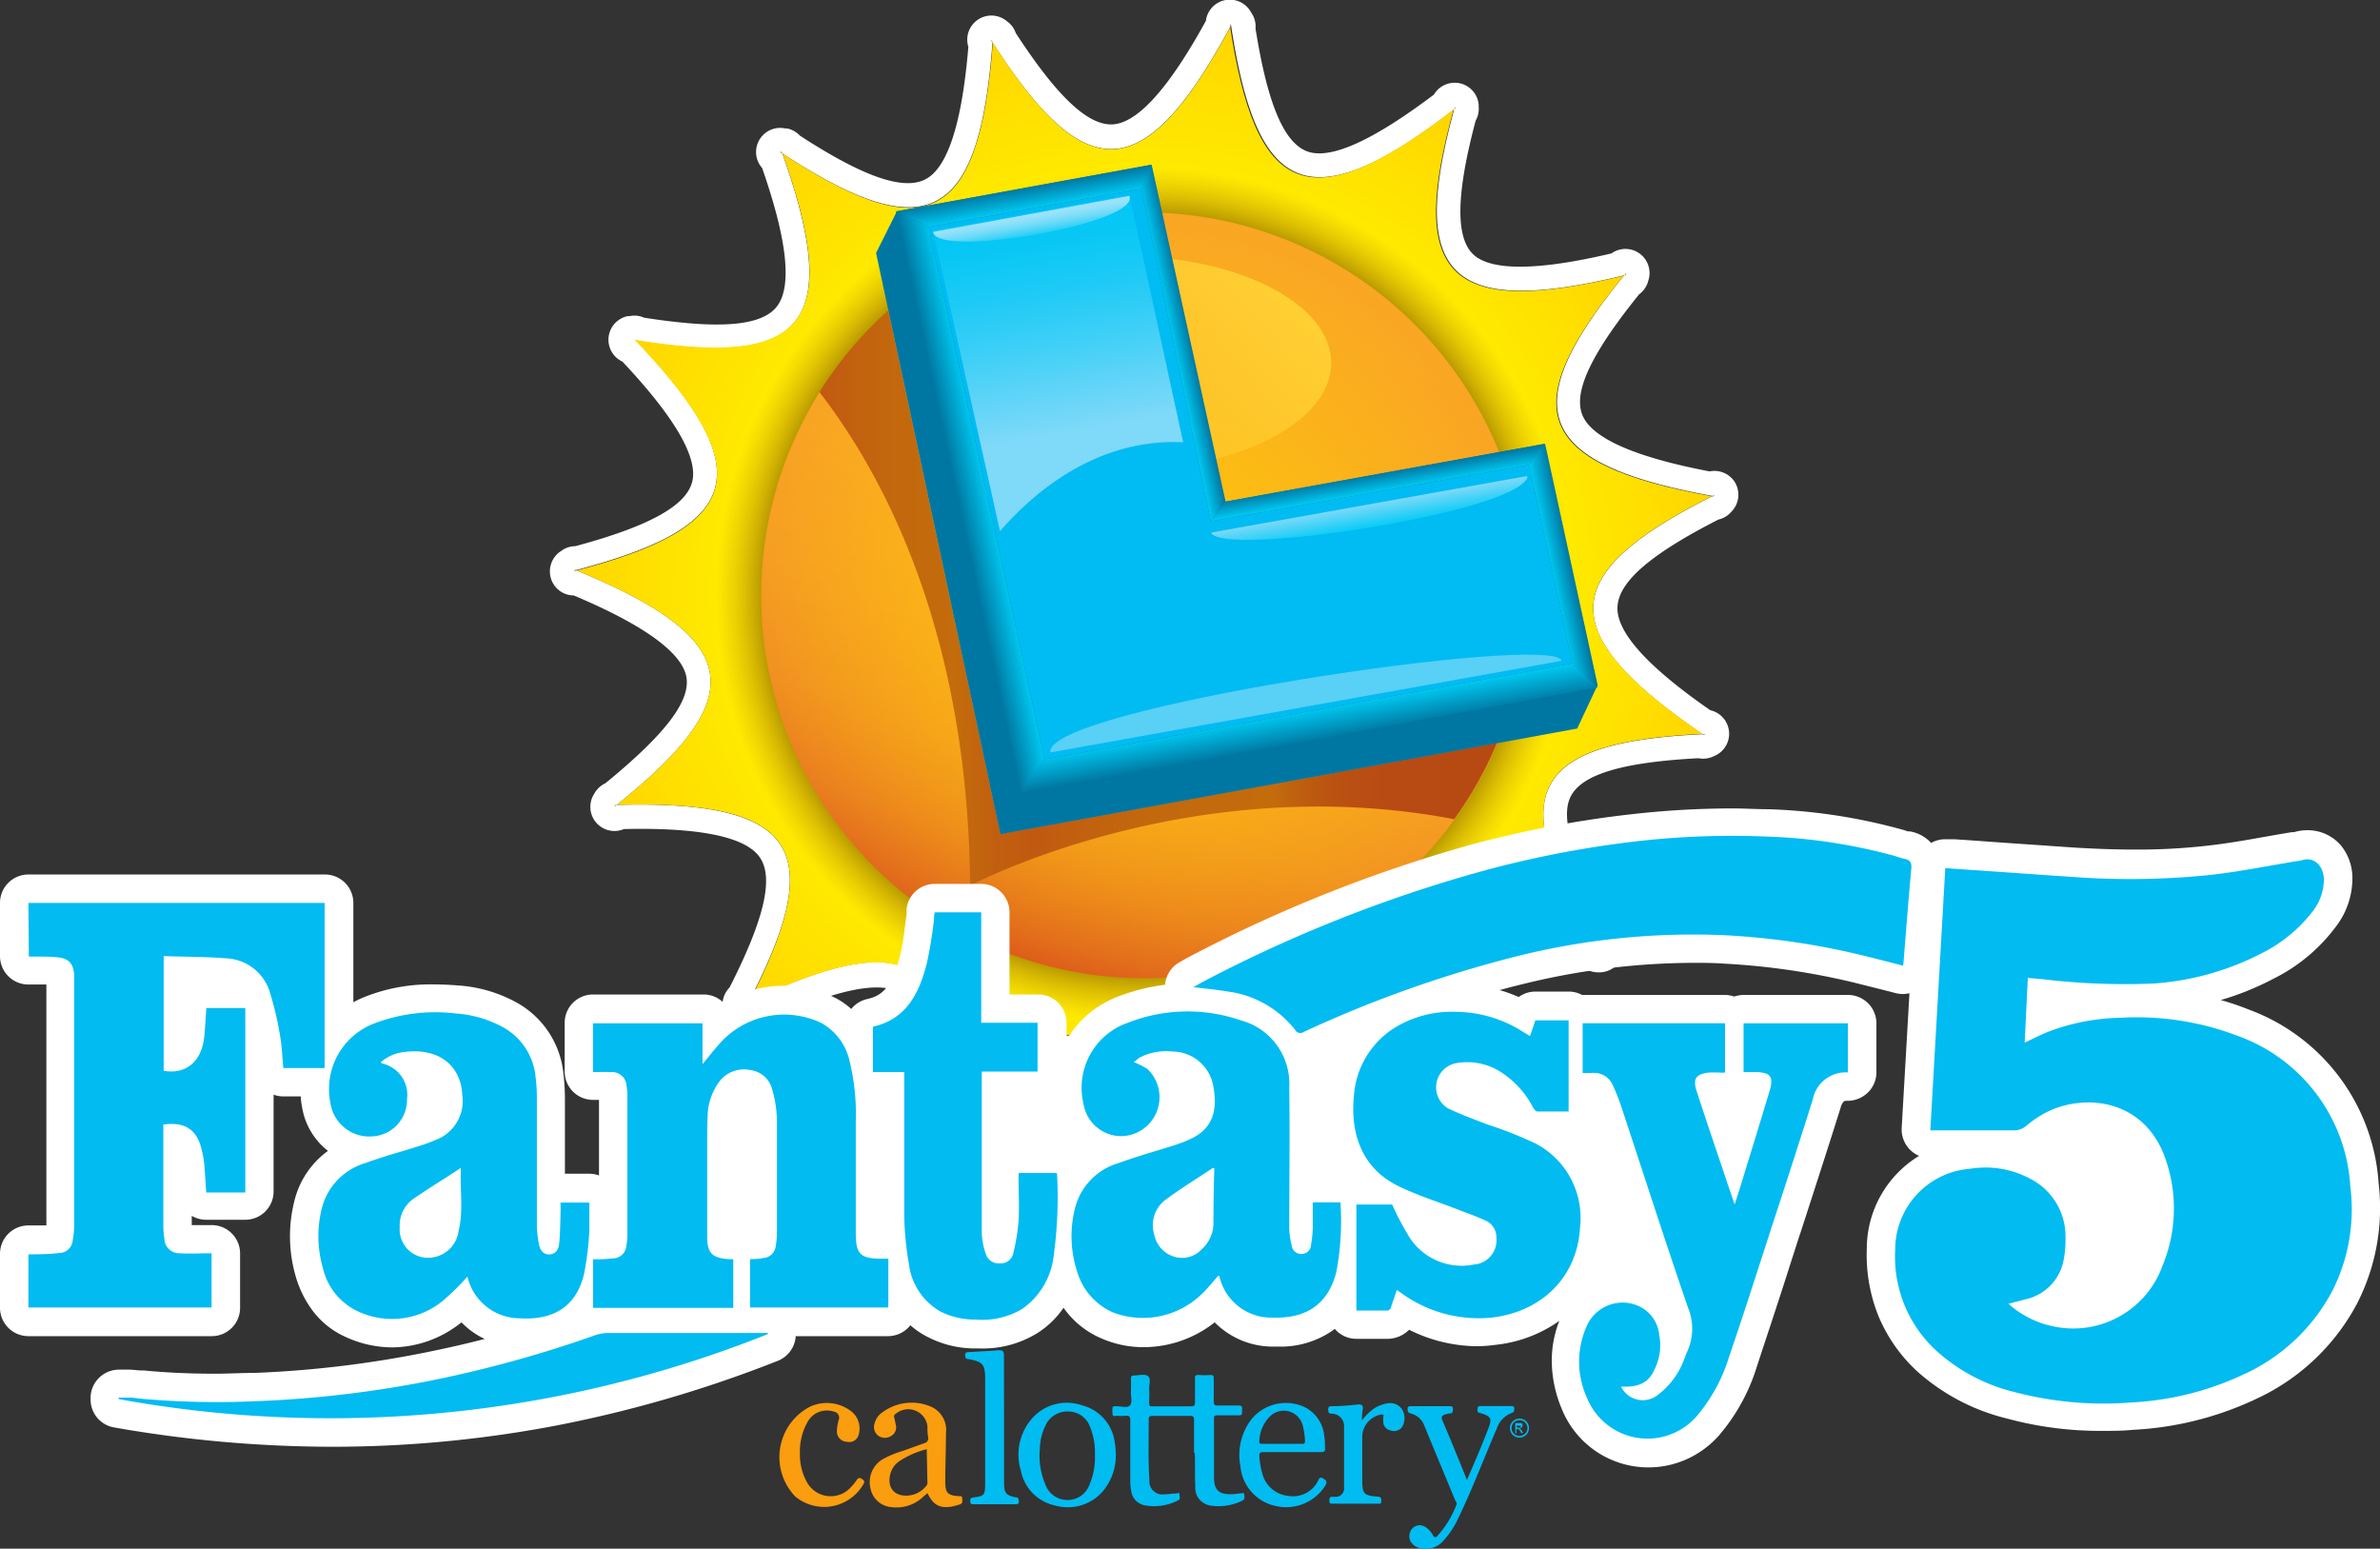 <svg xmlns="http://www.w3.org/2000/svg" xmlns:xlink="http://www.w3.org/1999/xlink" viewBox="0 0 205.3 133.58"><rect x="0" y="0" width="205.3" height="133.58" fill="#333333" stroke="none"/><defs><style>.cls-1{fill:#fff;}.cls-2{fill:url(#radial-gradient);}.cls-3{fill:url(#radial-gradient-2);}.cls-4{fill:url(#linear-gradient);}.cls-5{fill:url(#radial-gradient-3);}.cls-6{fill:url(#linear-gradient-2);}.cls-7{fill:url(#linear-gradient-3);}.cls-8{fill:#0077a3;}.cls-9{fill:url(#linear-gradient-4);}.cls-10{fill:url(#linear-gradient-5);}.cls-11{fill:url(#linear-gradient-6);}.cls-12{fill:url(#linear-gradient-7);}.cls-13{fill:url(#linear-gradient-8);}.cls-14{fill:url(#linear-gradient-9);}.cls-15{fill:#00bcf2;}.cls-16{fill:url(#linear-gradient-10);}.cls-17{fill:url(#linear-gradient-11);}.cls-18{fill:#59d0f6;}.cls-19{fill:url(#linear-gradient-12);}.cls-20{fill:#01bbf1;}.cls-21{fill:#01bcf1;}.cls-22{fill:#fa9d0f;}</style><radialGradient id="radial-gradient" cx="98.69" cy="51.35" r="49.23" gradientUnits="userSpaceOnUse"><stop offset="0.65" stop-color="#fef100"/><stop offset="1" stop-color="#ffd600"/></radialGradient><radialGradient id="radial-gradient-2" cx="98.69" cy="51.35" r="49.23" gradientUnits="userSpaceOnUse"><stop offset="0.66" stop-color="#ab8b00"/><stop offset="0.75" stop-color="#dcad09" stop-opacity="0"/></radialGradient><linearGradient id="linear-gradient" x1="87.39" y1="82.39" x2="109.98" y2="20.3" gradientUnits="userSpaceOnUse"><stop offset="0" stop-color="#dd5d1b"/><stop offset="0.04" stop-color="#e1691c"/><stop offset="0.13" stop-color="#ea7f1f"/><stop offset="0.24" stop-color="#f19121"/><stop offset="0.38" stop-color="#f69d23"/><stop offset="0.56" stop-color="#f8a424"/><stop offset="1" stop-color="#f9a624"/></linearGradient><radialGradient id="radial-gradient-3" cx="98.69" cy="51.35" r="33.03" gradientUnits="userSpaceOnUse"><stop offset="0" stop-color="#ffca09"/><stop offset="1" stop-color="#ffca09" stop-opacity="0"/></radialGradient><linearGradient id="linear-gradient-2" x1="86.88" y1="41.37" x2="107.01" y2="21.24" gradientUnits="userSpaceOnUse"><stop offset="0" stop-color="#ffd033" stop-opacity="0"/><stop offset="1" stop-color="#ffd033"/></linearGradient><linearGradient id="linear-gradient-3" x1="70.68" y1="51.58" x2="129.14" y2="51.58" gradientUnits="userSpaceOnUse"><stop offset="0" stop-color="#c15911"/><stop offset="0.02" stop-color="#c15d10"/><stop offset="0.11" stop-color="#c3680d"/><stop offset="0.2" stop-color="#c36c0c"/><stop offset="0.26" stop-color="#c25f0f"/><stop offset="0.32" stop-color="#c15911"/><stop offset="0.37" stop-color="#c25f0f"/><stop offset="0.5" stop-color="#c3690d"/><stop offset="0.67" stop-color="#c36c0c"/><stop offset="0.71" stop-color="#be5e0f"/><stop offset="0.76" stop-color="#ba5211"/><stop offset="0.83" stop-color="#b84b13"/><stop offset="1" stop-color="#b74913"/></linearGradient><linearGradient id="linear-gradient-4" x1="88.62" y1="18.07" x2="88.28" y2="16.15" gradientUnits="userSpaceOnUse"><stop offset="0" stop-color="#00c9f1"/><stop offset="1" stop-color="#0076a0"/></linearGradient><linearGradient id="linear-gradient-5" x1="82.63" y1="43.36" x2="85.29" y2="42.79" gradientUnits="userSpaceOnUse"><stop offset="0" stop-color="#0076a0"/><stop offset="1" stop-color="#00c9f1"/></linearGradient><linearGradient id="linear-gradient-6" x1="112.99" y1="64.08" x2="112.5" y2="61.3" xlink:href="#linear-gradient-5"/><linearGradient id="linear-gradient-7" x1="133.81" y1="49.15" x2="135.58" y2="48.78" xlink:href="#linear-gradient-4"/><linearGradient id="linear-gradient-8" x1="101.2" y1="29.73" x2="102.73" y2="29.4" xlink:href="#linear-gradient-4"/><linearGradient id="linear-gradient-9" x1="118.97" y1="42.4" x2="118.7" y2="40.84" xlink:href="#linear-gradient-4"/><linearGradient id="linear-gradient-10" x1="94" y1="44.46" x2="89.37" y2="18.21" gradientUnits="userSpaceOnUse"><stop offset="0.28" stop-color="#7fd9f8"/><stop offset="0.33" stop-color="#73d7f8"/><stop offset="0.55" stop-color="#42d0f7"/><stop offset="0.74" stop-color="#1ecaf6"/><stop offset="0.9" stop-color="#08c7f5"/><stop offset="1" stop-color="#00c6f5"/></linearGradient><linearGradient id="linear-gradient-11" x1="118.42" y1="45.46" x2="118.07" y2="43.46" gradientUnits="userSpaceOnUse"><stop offset="0" stop-color="#0accf6"/><stop offset="1" stop-color="#7fd9f8"/></linearGradient><linearGradient id="linear-gradient-12" x1="89.28" y1="20.24" x2="88.96" y2="18.38" gradientUnits="userSpaceOnUse"><stop offset="0" stop-color="#23cef6"/><stop offset="0.2" stop-color="#48d4f7"/><stop offset="0.44" stop-color="#6edbf8"/><stop offset="0.66" stop-color="#89dff9"/><stop offset="0.85" stop-color="#99e2fa"/><stop offset="1" stop-color="#9fe3fa"/></linearGradient></defs><g id="Layer_2" data-name="Layer 2"><g id="Layer_1-2" data-name="Layer 1"><path class="cls-1" d="M149.54,41.43a2.09,2.09,0,0,0-2.07-.77c-6.55-1.25-10.25-2.91-11-4.93s.89-5.35,4.92-10.34a2.12,2.12,0,0,0,.74-1l.05-.17A2.08,2.08,0,0,0,139,21.86c-6.49,1.53-10.54,1.52-12,0s-1.36-5.25.29-11.45a2.1,2.1,0,0,0,.26-1.23l0-.18a2.08,2.08,0,0,0-3.86-.84c-5.31,4-9,5.68-11,4.87s-3.38-4.24-4.39-10.58A2,2,0,0,0,108,1.2L107.88,1a2.08,2.08,0,0,0-3.86.8c-3.21,5.85-5.93,8.85-8.08,8.93s-4.82-2.5-8.32-7.88a2,2,0,0,0-.74-1l-.14-.11a2.08,2.08,0,0,0-3.21,2.3c-.55,6.65-1.81,10.5-3.75,11.45S74.37,15.19,69,11.7a2.1,2.1,0,0,0-1.09-.62l-.17,0a2.08,2.08,0,0,0-2,3.41c2.2,6.3,2.61,10.32,1.23,12s-5.08,1.9-11.42.91a2,2,0,0,0-1.25-.13l-.17,0a2.08,2.08,0,0,0-.44,3.92c4.57,4.86,6.59,8.37,6,10.44s-3.86,3.81-10.06,5.48a2.06,2.06,0,0,0-1.19.39l-.15.1a2.09,2.09,0,0,0-.66,2.57,2.06,2.06,0,0,0,1.86,1.19c6.15,2.59,9.42,5,9.73,7.11s-2,5-7,9.09a2.12,2.12,0,0,0-.93.85l-.09.15a2.08,2.08,0,0,0,2.62,2.95c6.67-.15,10.63.7,11.78,2.53s.24,5.42-2.67,11.14a2.13,2.13,0,1,0,3.07,3c6-2.84,10-3.68,11.79-2.47s2.42,4.85,2.1,11.26a2.05,2.05,0,0,0,0,1.25l.06.17a2.07,2.07,0,0,0,3.94,0c4.36-5,7.64-7.43,9.76-7.06s4.19,3.45,6.5,9.44a2,2,0,0,0,.51,1.14l.12.13a2.05,2.05,0,0,0,1.55.69,2,2,0,0,0,1.07-.3,2.07,2.07,0,0,0,1-2c1.92-6.38,4-9.89,6-10.41s5.23,1.44,9.77,6a2.07,2.07,0,0,0,.94.84l.16.07A2.07,2.07,0,0,0,124,94c-.84-6.62-.41-10.65,1.29-12s5.36-.81,11.36,1.49a2.08,2.08,0,0,0,1.19.38H138a2.07,2.07,0,0,0,2-1.69,2,2,0,0,0-.8-2.05c-3.46-5.71-4.7-9.56-3.69-11.47s4.57-2.92,11-3.26a2.08,2.08,0,0,0,1.25-.14l.16-.07a2.08,2.08,0,0,0-.39-3.93c-5.48-3.8-8.18-6.81-8-9s3-4.53,8.71-7.45a2,2,0,0,0,1.08-.64l.12-.13A2.08,2.08,0,0,0,149.54,41.43Zm-1.78,1.39-.1,0c-13.07,6.59-13.9,11.56-.81,20.5h.25l-.16.07-.09-.06c-14.62.7-17.4,4.91-9.07,18.41l.23.08h-.18l-.05-.08c-13.65-5.31-17.9-2.6-15.78,13.11l.17.18-.16-.08s0-.06,0-.1c-10.31-10.4-15.29-9.65-19.75,5.57l.09.23-.12-.13,0-.1c-5.18-13.69-10-15-20.31-3a2.18,2.18,0,0,1,0,.25l-.05-.17.06-.08c.84-14.62-3.06-17.82-17.35-11,0,.07-.07.14-.11.22l0-.18.09,0C71.3,73.48,69.05,69,53.2,69.43l-.19.15.09-.15h.1c11.42-9.16,11.2-14.2-3.47-20.23l-.24.07.14-.11.1,0c14.15-3.72,16-8.41,5.05-19.88l-.24,0,.17,0,.07.08c14.45,2.35,18-1.18,12.71-16.11l-.21-.14.17,0,0,.1c12.24,8,17,6.26,18.16-9.55l-.14-.21.14.11v.1C93.56,16,98.6,16.28,106.12,2.32c0-.08,0-.16,0-.24l.09.15,0,.09c2.22,14.47,6.7,16.8,19.25,7.1l.06-.23,0,.17-.08.06c-3.85,14.13-.71,18.07,14.69,14.32.06-.06.1-.12.16-.19l-.06.17-.1,0c-9.26,11.34-8,16.22,7.6,19.06a1.51,1.51,0,0,0,.22-.11Z"/><path class="cls-2" d="M64.48,86.71c6.86-13.22,4.65-17.77-11.38-17.28l-.09.15c11.64-9.28,11.47-14.34-3.38-20.42l-.14.11c14.41-3.74,16.31-8.44,5.22-20l-.17,0c14.69,2.44,18.33-1.07,12.91-16.17l-.17,0c12.42,8.21,17.19,6.48,18.37-9.51l-.14-.11c8,12.55,13.07,12.91,20.66-1.22l-.09-.15c2.22,14.72,6.69,17.1,19.37,7.28l0-.17c-4,14.35-.85,18.34,14.73,14.53l.06-.17C130.76,35.05,132,40,147.76,42.82l.12-.13c-13.32,6.66-14.2,11.64-.94,20.67l.16-.07c-14.87.67-17.71,4.86-9.27,18.5H138c-13.86-5.44-18.16-2.76-16,13.13l.16.08c-10.44-10.61-15.46-9.92-20,5.49l.12.13c-5.23-13.94-10.1-15.35-20.46-3.1l.05.17c.9-14.87-3-18.13-17.43-11.16"/><path class="cls-3" d="M64.48,86.71c6.86-13.22,4.65-17.77-11.38-17.28l-.09.15c11.64-9.28,11.47-14.34-3.38-20.42l-.14.11c14.41-3.74,16.31-8.44,5.22-20l-.17,0c14.69,2.44,18.33-1.07,12.91-16.17l-.17,0c12.42,8.21,17.19,6.48,18.37-9.51l-.14-.11c8,12.55,13.07,12.91,20.66-1.22l-.09-.15c2.22,14.72,6.69,17.1,19.37,7.28l0-.17c-4,14.35-.85,18.34,14.73,14.53l.06-.17C130.76,35.05,132,40,147.76,42.82l.12-.13c-13.32,6.66-14.2,11.64-.94,20.67l.16-.07c-14.87.67-17.71,4.86-9.27,18.5H138c-13.86-5.44-18.16-2.76-16,13.13l.16.08c-10.44-10.61-15.46-9.92-20,5.49l.12.13c-5.23-13.94-10.1-15.35-20.46-3.1l.05.17c.9-14.87-3-18.13-17.43-11.16"/><circle class="cls-4" cx="98.69" cy="51.35" r="33.03"/><circle class="cls-5" cx="98.69" cy="51.35" r="33.03"/><ellipse class="cls-6" cx="96.94" cy="31.31" rx="17.89" ry="9.22"/><path class="cls-7" d="M86.29,71.93,76.62,26.76a33.48,33.48,0,0,0-5.94,7.05c6.95,9,12.84,23,13,42.58,0,0,18.94-10.08,41.76-5.73a32.87,32.87,0,0,0,3.69-6.58Z"/><polygon class="cls-8" points="75.57 21.82 77.37 18.22 99.34 14.21 105.72 43.27 133.28 38.28 137.81 59.09 136.05 62.84 86.29 71.95 75.57 21.82"/><polygon class="cls-9" points="98.45 16.29 99.3 14.21 77.29 18.23 80.11 19.57 98.45 16.29"/><polygon class="cls-10" points="80.11 19.57 77.29 18.23 88.09 68.47 90.11 65.49 80.11 19.57"/><polygon class="cls-11" points="135.62 57.22 90.11 65.49 88.09 68.47 137.81 59.29 135.62 57.22"/><polygon class="cls-12" points="133.23 38.28 131.89 40.1 135.62 57.22 137.81 59.29 133.23 38.28"/><polygon class="cls-13" points="99.3 14.21 98.45 16.29 104.44 44.96 105.67 43.27 99.3 14.21"/><polygon class="cls-14" points="105.67 43.27 104.44 44.96 104.52 44.95 131.89 40.1 133.23 38.28 105.67 43.27"/><polygon class="cls-15" points="90.11 65.49 135.62 57.22 131.89 40.1 104.44 44.96 98.45 16.29 80.11 19.57 90.11 65.49"/><path class="cls-16" d="M102.06,38.15,97.42,16.79l-16.93,3.1,5.77,25.93C88.81,42.86,94.36,37.75,102.06,38.15Z"/><path class="cls-17" d="M131.74,41.22l0-.16-27.27,4.88C105.28,48.07,130.4,44.33,131.74,41.22Z"/><path class="cls-18" d="M90.61,64.9,134.7,57C134.18,54.55,89.89,61.12,90.61,64.9Z"/><path class="cls-19" d="M97.42,16.89,80.49,20C80.7,22.33,98.45,19.29,97.42,16.89Z"/><path class="cls-1" d="M205.18,102.06a17.16,17.16,0,0,0-11.25-15,21.29,21.29,0,0,0-2.37-.8,24.2,24.2,0,0,0,4.55-1.84A15,15,0,0,0,201.44,80a6.88,6.88,0,0,0,1.48-4.29,4.45,4.45,0,0,0-1-2.8A3.79,3.79,0,0,0,199,71.61a3.9,3.9,0,0,0-1.12.17l-.19,0c-.76.12-1.53.26-2.28.39-1.68.3-3.27.58-4.88.76a53,53,0,0,1-6.35.35c-1.67,0-3.42-.06-5.36-.18l-6.09-.42-2.77-.2-1.37-.09-.64,0h-.17a2.4,2.4,0,0,0-1.2.32,3.19,3.19,0,0,0-1.84-1l-.17,0-.37-.12a49,49,0,0,0-11.64-1.79c-1,0-2.09-.07-3.14-.07v0a77.85,77.85,0,0,0-8.67.5A93.57,93.57,0,0,0,127.1,72.8a123.54,123.54,0,0,0-24.65,9.8l-.55.31-.18.1a2.45,2.45,0,0,0-1.22,1.93,17,17,0,0,0-4,1A8.7,8.7,0,0,0,92,89.71V88.22a2.44,2.44,0,0,0-2.45-2.44H87.08V78.69a2.45,2.45,0,0,0-2.45-2.45h-4a2.44,2.44,0,0,0-2.43,2.17l0,.23q0,.17,0,.27c-.06.42-.12.83-.17,1.23a18.79,18.79,0,0,1-.4,2.33c-.71,2.73-1.57,3.42-2.81,3.7a2.44,2.44,0,0,0-1.39.86,6.47,6.47,0,0,0-1.46-1,9.91,9.91,0,0,0-4.33-1,9.72,9.72,0,0,0-5.22,1.47,2.42,2.42,0,0,0-1.74-.72H51.15a2.44,2.44,0,0,0-2.44,2.45v4.2a2.44,2.44,0,0,0,2.44,2.44h.52c0,2.3,0,4.46,0,6.52a2.36,2.36,0,0,0-.84-.15h-2.1V94.81a19.35,19.35,0,0,0-.14-2.31,7.91,7.91,0,0,0-4.2-6.12A12.12,12.12,0,0,0,39.51,85c-.76-.06-1.46-.09-2.13-.09a15.31,15.31,0,0,0-6,1.11,8.3,8.3,0,0,0-.9.43V77.88A2.45,2.45,0,0,0,28,75.43H2.45A2.45,2.45,0,0,0,0,77.88v4.6a2.45,2.45,0,0,0,2.39,2.44H4v.11c0,7.27,0,13.84,0,20.56v.11l-.77,0-.82,0A2.45,2.45,0,0,0,0,108.21v4.59a2.45,2.45,0,0,0,2.45,2.45H18.26a2.44,2.44,0,0,0,2.45-2.45v-4.68a2.45,2.45,0,0,0-2.45-2.45H16.54v-.8a2.41,2.41,0,0,0,1.25.34h3.37a2.44,2.44,0,0,0,2.44-2.44V94.42a2.4,2.4,0,0,0,.84.15h1.5a7.16,7.16,0,0,0,.13,1,6,6,0,0,0,2,3.52l.22.18a7.53,7.53,0,0,0-2.9,4.33,12.4,12.4,0,0,0,.1,6.43,9.17,9.17,0,0,0,1.46,3,7.27,7.27,0,0,0,2.82,2.27,9.75,9.75,0,0,0,4.06.92,9.63,9.63,0,0,0,5.77-2l.21-.16a6.69,6.69,0,0,0,2,1.43c-1.58.41-3.16.77-4.73,1.09A92.86,92.86,0,0,1,22,118.42c-1.18,0-2.33.07-3.41.07-2.2,0-4.22-.09-6.18-.28l-.31,0-.81-.07H10.26a2.45,2.45,0,0,0-2.44,2.64v.11h0a2.44,2.44,0,0,0,2,2.23,109.09,109.09,0,0,0,18.84,1.67,102.9,102.9,0,0,0,19.43-1.85,107.62,107.62,0,0,0,19-5.56,2.46,2.46,0,0,0,1.55-2.13H76.6a2.46,2.46,0,0,0,1.93-.94,6.89,6.89,0,0,0,1.47,1,8.92,8.92,0,0,0,4,1h.48A8.93,8.93,0,0,0,89.46,115a7.64,7.64,0,0,0,2.28-2.2A7.63,7.63,0,0,0,95,115.44a9,9,0,0,0,3.65.76,9.93,9.93,0,0,0,6.13-2.14,7.06,7.06,0,0,0,4.86,2.09l.61,0a7.88,7.88,0,0,0,4.74-1.41l.15-.12a2.42,2.42,0,0,0,1.86.86h2.76a2.65,2.65,0,0,0,1.79-.78,13.31,13.31,0,0,0,5.92,1.42A12.75,12.75,0,0,0,129,116a11.58,11.58,0,0,0,5.51-2.07,9.35,9.35,0,0,0-.65,3.7,10.9,10.9,0,0,0,.86,3.9,8.06,8.06,0,0,0,10.74,4.35,8.19,8.19,0,0,0,2.84-2.09,16.61,16.61,0,0,0,3.23-5.86c1-3.06,2.05-6.18,3-9.2.24-.73.47-1.47.71-2.2l.1-.29c1.13-3.49,2.3-7.09,3.42-10.65a1.34,1.34,0,0,1,.29-.59.65.65,0,0,1,.32-.05h0a2.49,2.49,0,0,0,1.49-.49,2.43,2.43,0,0,0,1-2V88.27a2.45,2.45,0,0,0-2.45-2.45h-9a2.42,2.42,0,0,0-.81.14,2.48,2.48,0,0,0-.82-.14H136.47a2.4,2.4,0,0,0-1.16-.29h-2.87A2.45,2.45,0,0,0,131,86a12.41,12.41,0,0,0-1.64-.6c.77-.21,1.54-.41,2.3-.59A62,62,0,0,1,146,83.05c.92,0,1.84,0,2.75.07A61.62,61.62,0,0,1,160,84.77l2.39.6,1.13.29a2.55,2.55,0,0,0,.61.08,2.87,2.87,0,0,0,.58-.07l-.67,11.63a2.48,2.48,0,0,0,1.5,2.4,9.39,9.39,0,0,0-4.51,8,14.18,14.18,0,0,0,1,5.8,13.56,13.56,0,0,0,3.42,4.85,18,18,0,0,0,7.65,4,30.74,30.74,0,0,0,8.28,1.07c.84,0,1.72,0,2.6-.09a28.11,28.11,0,0,0,10.71-2.7,18.73,18.73,0,0,0,8.6-8.13A18.09,18.09,0,0,0,205.18,102.06Z"/><path class="cls-20" d="M2.45,77.88H28V92.12H24.44c-.09-.93-.12-1.86-.28-2.77a27.08,27.08,0,0,0-.86-3.69,4.12,4.12,0,0,0-3.79-3c-1.78-.14-3.57-.13-5.39-.19v9.89c1.9.34,3.25-.77,3.49-2.87.09-.84.13-1.68.19-2.54l.24,0h3.12v15.91H17.79c-.06-.82-.1-1.63-.17-2.44a8.7,8.7,0,0,0-.22-1.24C17,97.42,15.93,96.74,14.09,97v.51q0,4.09,0,8.21a7,7,0,0,0,.09,1.12,1.28,1.28,0,0,0,1.31,1.26c.91.06,1.82,0,2.76,0v4.68H2.45v-4.59c.87,0,1.75,0,2.63-.11A1.18,1.18,0,0,0,6.27,107a7.22,7.22,0,0,0,.13-1.4V85.05c0-.34,0-.69,0-1-.09-.93-.45-1.37-1.38-1.47s-1.69-.06-2.53-.07Z"/><path class="cls-20" d="M173.25,112.46a8.32,8.32,0,0,0,3.62,1.89,8.19,8.19,0,0,0,9.68-5.2,12.91,12.91,0,0,0,.31-9c-1.79-5.52-7.29-5.9-10.58-4.08a9.52,9.52,0,0,0-1.45,1,1.63,1.63,0,0,1-1.18.43c-2.18,0-4.37,0-6.55,0h-.59c.43-7.55.86-15,1.29-22.62l2,.14c3,.2,5.91.42,8.87.61a66.63,66.63,0,0,0,12.15-.18c2.44-.28,4.86-.77,7.28-1.17a2,2,0,0,0,.43-.07c1-.36,1.9.4,1.93,1.64a4.53,4.53,0,0,1-1,2.8A12.72,12.72,0,0,1,195,82.27a23.7,23.7,0,0,1-9.36,2.57,59.78,59.78,0,0,1-9.36-.37l-1.36-.12-.27,5.58c.67-.31,1.27-.62,1.89-.88a18.35,18.35,0,0,1,6.34-1.26A24.42,24.42,0,0,1,193,89.34a14.71,14.71,0,0,1,9.74,13,15.59,15.59,0,0,1-1.6,9.1,16.25,16.25,0,0,1-7.52,7.07,25.8,25.8,0,0,1-9.79,2.46,30.22,30.22,0,0,1-10.07-.9,15.57,15.57,0,0,1-6.64-3.48,11,11,0,0,1-3.64-8.78,7,7,0,0,1,6.48-7,8.16,8.16,0,0,1,5.29.93,5.56,5.56,0,0,1,2.92,5,9.08,9.08,0,0,1-.16,1.94,4.27,4.27,0,0,1-3.27,3.39C174.28,112.19,173.79,112.31,173.25,112.46Z"/><path class="cls-20" d="M51.15,92.47v-4.2H60.6v3.51c.67-.78,1.26-1.6,2-2.3a7.45,7.45,0,0,1,8.23-1.25,5,5,0,0,1,2.48,3.4,19,19,0,0,1,.51,5v9.64c0,1.93.36,2.29,2.26,2.3h.55v4.21H64.7v-4.18c.39,0,.76,0,1.13-.09a1.14,1.14,0,0,0,1.08-1,7.07,7.07,0,0,0,.11-1.21c0-3.25,0-6.49,0-9.74A10.42,10.42,0,0,0,66.62,94a2.24,2.24,0,0,0-1.94-1.71,2.66,2.66,0,0,0-2.63,1,5.2,5.2,0,0,0-1,2.73C61,97,61,97.91,61,98.84c0,2.47,0,5,0,7.43v.34c0,1.5.42,1.91,1.92,2l.33,0v4.2H51.16v-4.19c.56,0,1.11,0,1.65-.08a1.16,1.16,0,0,0,1.22-1.1,5.42,5.42,0,0,0,.09-1.06q0-5.85,0-11.69a5.32,5.32,0,0,0-.07-1,1.25,1.25,0,0,0-1.39-1.21C52.18,92.44,51.69,92.47,51.15,92.47Z"/><path class="cls-20" d="M139.83,119.6a2.08,2.08,0,0,0,3.12.76,6.76,6.76,0,0,0,2.33-3.12c.09-.2.14-.4.23-.59a4.76,4.76,0,0,0,.11-3.83c-2-5.8-3.87-11.65-5.8-17.47a17.28,17.28,0,0,0-.67-1.68,1.77,1.77,0,0,0-1.87-1.12c-.24,0-.49,0-.76,0V88.26H148.8v4.26c-.13,0-.26,0-.4,0a9.75,9.75,0,0,0-1.08,0c-1,.15-1.29.51-1,1.49.85,2.64,1.75,5.25,2.63,7.88.21.63.43,1.26.68,2,.2-.6.36-1.1.51-1.59.84-2.73,1.68-5.45,2.5-8.18.38-1.28.09-1.62-1.24-1.65h-1V88.27h9V92.5s-.06,0-.08,0a2.88,2.88,0,0,0-2.95,2.34q-1.73,5.48-3.52,10.92c-1.23,3.8-2.44,7.59-3.73,11.37a14.45,14.45,0,0,1-2.74,5,5.63,5.63,0,0,1-9.49-1.57,7.49,7.49,0,0,1-.06-6.08,3.38,3.38,0,0,1,4.64-1.77,3.07,3.07,0,0,1,1.66,2.45,4.67,4.67,0,0,1-.43,3C142.2,119.28,141.35,119.67,139.83,119.6Z"/><path class="cls-20" d="M48.35,103.73h2.49c0,.79,0,1.57,0,2.34a25.55,25.55,0,0,1-.46,3.82c-.67,2.82-2.66,4-5.53,3.82a4.65,4.65,0,0,1-4.53-3.6,20.77,20.77,0,0,1-2.17,2.13,6.91,6.91,0,0,1-7.36.83,5.45,5.45,0,0,1-2.94-3.71,9.86,9.86,0,0,1-.08-5.17,5.46,5.46,0,0,1,3.75-3.87c1.55-.57,3.16-1,4.74-1.5a12.93,12.93,0,0,0,1.23-.46,3.59,3.59,0,0,0,2.39-3.9c-.13-2.63-2.1-4.07-4.94-3.73a3.67,3.67,0,0,0-2.09.89s.07.1.1.11a2.76,2.76,0,0,1,2.16,3.06,3.16,3.16,0,0,1-3,3.23,3.39,3.39,0,0,1-3.61-2.89,6.05,6.05,0,0,1,3.83-6.87,14.81,14.81,0,0,1,7-.84,9.81,9.81,0,0,1,3.92,1.11,5.46,5.46,0,0,1,2.94,4.29,14.76,14.76,0,0,1,.12,2c0,3.57,0,7.14,0,10.71a9.27,9.27,0,0,0,.17,1.75c.12.64.44.93.9.92s.8-.29.86-1c.09-.93.09-1.88.12-2.82C48.36,104.21,48.35,104,48.35,103.73Zm-8.59-3-.7.46c-1.11.72-2.25,1.42-3.35,2.18a2.8,2.8,0,0,0-1.23,2.47,2.45,2.45,0,0,0,3,2.59,2.65,2.65,0,0,0,2.08-2.26C40,104.37,39.65,102.58,39.76,100.69Z"/><path class="cls-20" d="M97.79,91.61a6.73,6.73,0,0,1,1.2.61A3.36,3.36,0,0,1,96.75,98a3.31,3.31,0,0,1-3.29-2.8,5.94,5.94,0,0,1,3.88-7A14.07,14.07,0,0,1,107,88a5.66,5.66,0,0,1,4.21,5.81c.06,4,0,8.08,0,12.12a7.24,7.24,0,0,0,.22,1.54.81.81,0,0,0,.84.69.8.8,0,0,0,.81-.71,10.91,10.91,0,0,0,.16-1.5c0-.73,0-1.47,0-2.24h2.39s0,0,0,.06a23.46,23.46,0,0,1-.37,6c-.76,2.86-2.72,4-5.61,3.88a4.57,4.57,0,0,1-4.43-3.43,1.38,1.38,0,0,0-.1-.22c-.47.53-.9,1.08-1.4,1.56A7.27,7.27,0,0,1,96,113.2a5.56,5.56,0,0,1-3.09-3.53,9.86,9.86,0,0,1-.17-5.49,5.43,5.43,0,0,1,3.76-3.86c1.65-.61,3.35-1.07,5-1.6a12.08,12.08,0,0,0,1.18-.47c1.82-.83,2.38-2.33,2-4.44a3.6,3.6,0,0,0-3.55-3.11,4.91,4.91,0,0,0-2.93.58C98.09,91.38,98,91.5,97.79,91.61Zm7,9.21-.15-.09c-1.36.91-2.76,1.76-4.08,2.74a2.73,2.73,0,0,0-1,3,2.49,2.49,0,0,0,1.67,1.91,2.32,2.32,0,0,0,2.44-.63,3.05,3.05,0,0,0,1-2.09C104.68,104,104.69,102.43,104.75,100.82Z"/><path class="cls-20" d="M120.49,111.26c-.18.55-.34,1-.51,1.51,0,.11-.18.27-.27.27-.9,0-1.79,0-2.71,0v-9.14h3.09a24.67,24.67,0,0,0,1.42,2.71,5.35,5.35,0,0,0,5.64,2.46,2.09,2.09,0,0,0,1.93-2.29,1.58,1.58,0,0,0-.93-1.5c-.73-.34-1.5-.61-2.26-.9-1.76-.69-3.57-1.25-5.26-2.07-3.32-1.62-4.14-4.78-3.84-7.78A7.55,7.55,0,0,1,120,88.85a9.36,9.36,0,0,1,5.65-1.57A10.82,10.82,0,0,1,131.37,89l.61.37.46-1.36h2.87v7.86c-.92,0-1.81,0-2.7,0-.13,0-.28-.19-.36-.33a8,8,0,0,0-2.68-3,5.36,5.36,0,0,0-4-.83,2.12,2.12,0,0,0-.7,3.87c1.08.54,2.24.94,3.37,1.39a35.07,35.07,0,0,1,4.21,1.66,7.24,7.24,0,0,1,3.84,7.29c-.24,4.16-3.22,7.22-7.62,7.73a11.34,11.34,0,0,1-7.63-2Z"/><path class="cls-20" d="M87.87,101.18h3.26s.05,0,.05.08a37.07,37.07,0,0,1-.29,7.06,6.47,6.47,0,0,1-2.74,4.6,6.78,6.78,0,0,1-4,.9,6.63,6.63,0,0,1-3-.68A5.47,5.47,0,0,1,78.4,109,26.53,26.53,0,0,1,78,104.8c0-3.91,0-7.83,0-11.74v-.59h-2.7V88.56c2.92-.66,4-2.93,4.65-5.47a37.6,37.6,0,0,0,.62-3.8c0-.2,0-.39.07-.6h4v9.53H89.5v4.21H84.69a1.56,1.56,0,0,0,0,.22c0,4.6,0,9.19,0,13.79a5.87,5.87,0,0,0,.36,1.75,1.13,1.13,0,0,0,1.18.78,1.09,1.09,0,0,0,1.16-.8,18,18,0,0,0,.47-2.82c.08-1.23,0-2.48,0-3.72Z"/><path class="cls-20" d="M66.24,115.07a101.74,101.74,0,0,1-56,5.61v-.13h.94c.34,0,.68.07,1,.1a74.53,74.53,0,0,0,9.91.21A95.49,95.49,0,0,0,37.58,119a103.45,103.45,0,0,0,13.73-3.82,3.36,3.36,0,0,1,1.13-.2h13.8Z"/><path class="cls-20" d="M164.15,83.29c-1.2-.3-2.38-.62-3.56-.9a64,64,0,0,0-11.77-1.72,62.61,62.61,0,0,0-17.73,1.75A104.17,104.17,0,0,0,112.48,89a.53.53,0,0,1-.79-.21,8.85,8.85,0,0,0-5.81-3.27c-1-.17-1.93-.25-2.94-.37l.63-.36a121.1,121.1,0,0,1,24.17-9.62,90.18,90.18,0,0,1,13.31-2.59,72.62,72.62,0,0,1,11.42-.42,47.17,47.17,0,0,1,11.07,1.7,6.45,6.45,0,0,0,.75.22c.48.09.63.34.58.84-.25,2.73-.46,5.45-.68,8.18C164.18,83.15,164.16,83.21,164.15,83.29Z"/><path class="cls-21" d="M103,125.31c0-.94,0-1.88,0-2.81,0-.28-.06-.38-.34-.37q-1.61,0-3.21,0c-.2,0-.36,0-.36.28,0,1.76-.06,3.52.06,5.28a1.12,1.12,0,0,0,1.3,1.2c.33,0,.65-.06,1-.07.1,0,.29-.15.29.08s.13.41-.13.52a4.5,4.5,0,0,1-2.82.43,1.44,1.44,0,0,1-1.21-1.25,4.43,4.43,0,0,1-.08-.9c0-1.73,0-3.46,0-5.2,0-.29-.08-.42-.38-.38a4.82,4.82,0,0,1-.76,0c-.13,0-.34.09-.38-.09a2.15,2.15,0,0,1,0-.67s.09-.06.14-.06a1.13,1.13,0,0,1,.26,0c.38,0,.88.17,1.1-.09s.06-.73.07-1.11a11,11,0,0,0,0-1.15c0-.22.06-.32.29-.31.41,0,.93-.16,1.2.07s.06.76.09,1.14,0,.74,0,1.12.08.33.34.33c1.08,0,2.17,0,3.25,0,.27,0,.37-.06.36-.35,0-.65,0-1.31,0-2,0-.26,0-.36.33-.35a6.41,6.41,0,0,0,1,0c.23,0,.29.07.29.29,0,.67,0,1.34,0,2,0,.29.09.36.36.34.59,0,1.2,0,1.79,0,.36,0,.29.22.29.42s.07.44-.29.43h-1.83c-.25,0-.32.07-.3.31,0,1.65,0,3.31,0,5,0,1.16.43,1.53,1.57,1.49.25,0,.48-.06.73-.07s.28-.1.3.1.11.4-.15.52a4.57,4.57,0,0,1-2.77.43,1.55,1.55,0,0,1-1.29-1.7c-.06-.93,0-1.88-.05-2.83Z"/><path class="cls-21" d="M126.54,127.65c.68-1.56,1.3-3,1.88-4.53.28-.75.18-.93-.57-1.19l-.24-.07c-.23-.06-.15-.24-.15-.39s.13-.19.26-.19h2.6c.13,0,.3,0,.3.19s0,.33-.2.4a2.16,2.16,0,0,0-1.31,1.36c-1.11,2.56-2.08,5.15-3.29,7.66a7.49,7.49,0,0,1-1.31,2,2,2,0,0,1-2.05.64,1.23,1.23,0,0,1-.8-.61,1,1,0,0,1,.19-1.11.88.88,0,0,1,1.07-.12,1.88,1.88,0,0,1,.69.74c.1.17.2.23.36.07a8.39,8.39,0,0,0,1.66-2.7c.06-.13,0-.24-.09-.36-.89-2.15-1.79-4.3-2.67-6.45a1.67,1.67,0,0,0-1.18-1.07c-.27-.07-.27-.23-.27-.43s.2-.2.34-.2H125c.17,0,.35,0,.33.24s0,.39-.3.39a1.31,1.31,0,0,0-.38.09c-.24.07-.36.2-.24.48C125.13,124.17,125.82,125.86,126.54,127.65Z"/><path class="cls-21" d="M86.61,122.5v5.41c0,.86.16,1.08,1,1.24.26,0,.26.17.28.37s-.13.23-.31.23H84c-.18,0-.31,0-.31-.23s0-.33.29-.36c.9-.1,1-.21,1-1.11v-9.16c0-1.17-.21-1.44-1.37-1.65-.24,0-.37-.08-.36-.37s.23-.23.39-.25c.84-.06,1.67-.08,2.51-.16.33,0,.45.08.45.42C86.6,118.74,86.61,120.62,86.61,122.5Z"/><path class="cls-22" d="M69,125.38a4.89,4.89,0,0,0,.66,2.56,2.34,2.34,0,0,0,3.71.37,4.65,4.65,0,0,0,.49-.59c.13-.2.22-.32.49-.15s.23.29.09.51a3.9,3.9,0,0,1-5.84,1,4.9,4.9,0,0,1,1.28-7.75,3.46,3.46,0,0,1,3.56.41,1.89,1.89,0,0,1,.61,2.07.83.83,0,0,1-1,.55.89.89,0,0,1-.86-.89,4,4,0,0,1,.16-1,.53.53,0,0,0-.42-.71,1.9,1.9,0,0,0-2.29.93A5.19,5.19,0,0,0,69,125.38Z"/><path class="cls-21" d="M117.48,122.52a4.77,4.77,0,0,1,1-1,2.92,2.92,0,0,1,1.14-.46,1.23,1.23,0,0,1,1.32.5,1.48,1.48,0,0,1,0,1.53.85.85,0,0,1-1,.29.76.76,0,0,1-.62-.77,2.17,2.17,0,0,1,0-.37c.06-.22,0-.25-.2-.23a2,2,0,0,0-1.61,1.79v3.88c0,1.14.14,1.33,1.3,1.41.28,0,.36.13.34.39s-.07.22-.23.22h-4c-.19,0-.26-.07-.25-.25s0-.33.2-.34.23,0,.35,0a.72.72,0,0,0,.72-.8q0-2.61,0-5.25a1.07,1.07,0,0,0-1-1.12c-.21,0-.37,0-.37-.35s.21-.29.39-.3c.74,0,1.48-.07,2.21-.15.32,0,.41.1.39.39A5.1,5.1,0,0,0,117.48,122.52Z"/><path class="cls-22" d="M83,129.23c0-.23-.17-.17-.3-.18-.94-.06-1.17-.29-1.16-1.24,0-1.4.06-2.79.06-4.19a2.2,2.2,0,0,0-1.34-2.31,4.24,4.24,0,0,0-4.1.48,1.63,1.63,0,0,0-.72,1,.94.94,0,0,0,.35,1.07,1,1,0,0,0,1.08,0,.84.84,0,0,0,.39-1,5.23,5.23,0,0,0-.12-.57.28.28,0,0,1,.15-.36A1.67,1.67,0,0,1,80,123c0,.32,0,.65.07,1a.43.43,0,0,1-.32.48c-.62.21-1.22.44-1.85.66a8.35,8.35,0,0,0-1.8.75,2.3,2.3,0,0,0-1,2.54A2,2,0,0,0,76.92,130a3.33,3.33,0,0,0,2.48-.69l.6-.52c.5,1,1,1.3,2,1.18a6.84,6.84,0,0,0,.86-.23C83.08,129.61,83,129.42,83,129.23ZM80,127.92a.33.33,0,0,1-.09.23A2.21,2.21,0,0,1,78,129c-1-.06-1.48-.85-1.19-1.9a1.94,1.94,0,0,1,.82-1.1,7.82,7.82,0,0,1,2.31-1Z"/><path class="cls-21" d="M96.15,124.36a3.79,3.79,0,0,0-2.83-3.15,4,4,0,0,0-4.4,1.26,4.74,4.74,0,0,0-.86,4.38,3.81,3.81,0,0,0,2.93,3,4,4,0,0,0,4.09-1.16,4.81,4.81,0,0,0,1.17-3.3A6.12,6.12,0,0,0,96.15,124.36ZM94,128a2,2,0,0,1-2.21,1.36,2,2,0,0,1-1.61-1.3,6.28,6.28,0,0,1-.48-3.11,4.65,4.65,0,0,1,.49-2,2.05,2.05,0,0,1,2-1.2A2,2,0,0,1,94,123a5.91,5.91,0,0,1,.45,2.5A5.83,5.83,0,0,1,94,128Z"/><path class="cls-21" d="M114.17,127.55c-.33-.22-.39,0-.49.21a2.42,2.42,0,0,1-2.54,1.27,2.58,2.58,0,0,1-2.25-1.92,7.6,7.6,0,0,1-.26-1.5c0-.29.07-.36.35-.36.82,0,1.64,0,2.47,0s1.67,0,2.51,0c.26,0,.36-.06.34-.33s0-.71-.07-1.07a3.09,3.09,0,0,0-1.67-2.47,3.83,3.83,0,0,0-4.65,1.09,5.06,5.06,0,0,0-.91,4,3.85,3.85,0,0,0,3,3.42,4,4,0,0,0,4.33-1.76C114.48,127.85,114.46,127.72,114.17,127.55Zm-5.54-3.24a3.16,3.16,0,0,1,.85-2.07,1.69,1.69,0,0,1,2.89.7,6.2,6.2,0,0,1,.2,1.34c0,.24-.08.26-.27.26h-3.41C108.73,124.53,108.6,124.53,108.63,124.31Z"/><path class="cls-21" d="M131.07,122.36a.9.9,0,0,1,.41.11.72.72,0,0,1,.3.3.82.82,0,0,1,0,.82.72.72,0,0,1-.3.3.82.82,0,0,1-.82,0,.72.72,0,0,1-.3-.3.82.82,0,0,1,0-.82.81.81,0,0,1,.31-.3A.83.83,0,0,1,131.07,122.36Zm0,.14a.8.8,0,0,0-.33.08.65.65,0,0,0-.26.26.69.69,0,0,0,0,.68.6.6,0,0,0,.25.25.69.69,0,0,0,.68,0,.63.63,0,0,0,.26-.25.69.69,0,0,0,.09-.34.7.7,0,0,0-.1-.34.63.63,0,0,0-.25-.26A.81.81,0,0,0,131.07,122.5Zm-.36,1.13v-.88H131a.61.61,0,0,1,.22,0,.18.18,0,0,1,.11.08.2.2,0,0,1,0,.13.23.23,0,0,1-.07.17.25.25,0,0,1-.18.08l.08.05.13.17.1.17h-.17l-.08-.14a.62.62,0,0,0-.15-.2.16.16,0,0,0-.11,0h-.08v.37Zm.15-.49H131a.32.32,0,0,0,.17,0,.12.12,0,0,0,0-.1.19.19,0,0,0,0-.07.09.09,0,0,0-.06,0l-.14,0h-.16Z"/></g></g></svg>